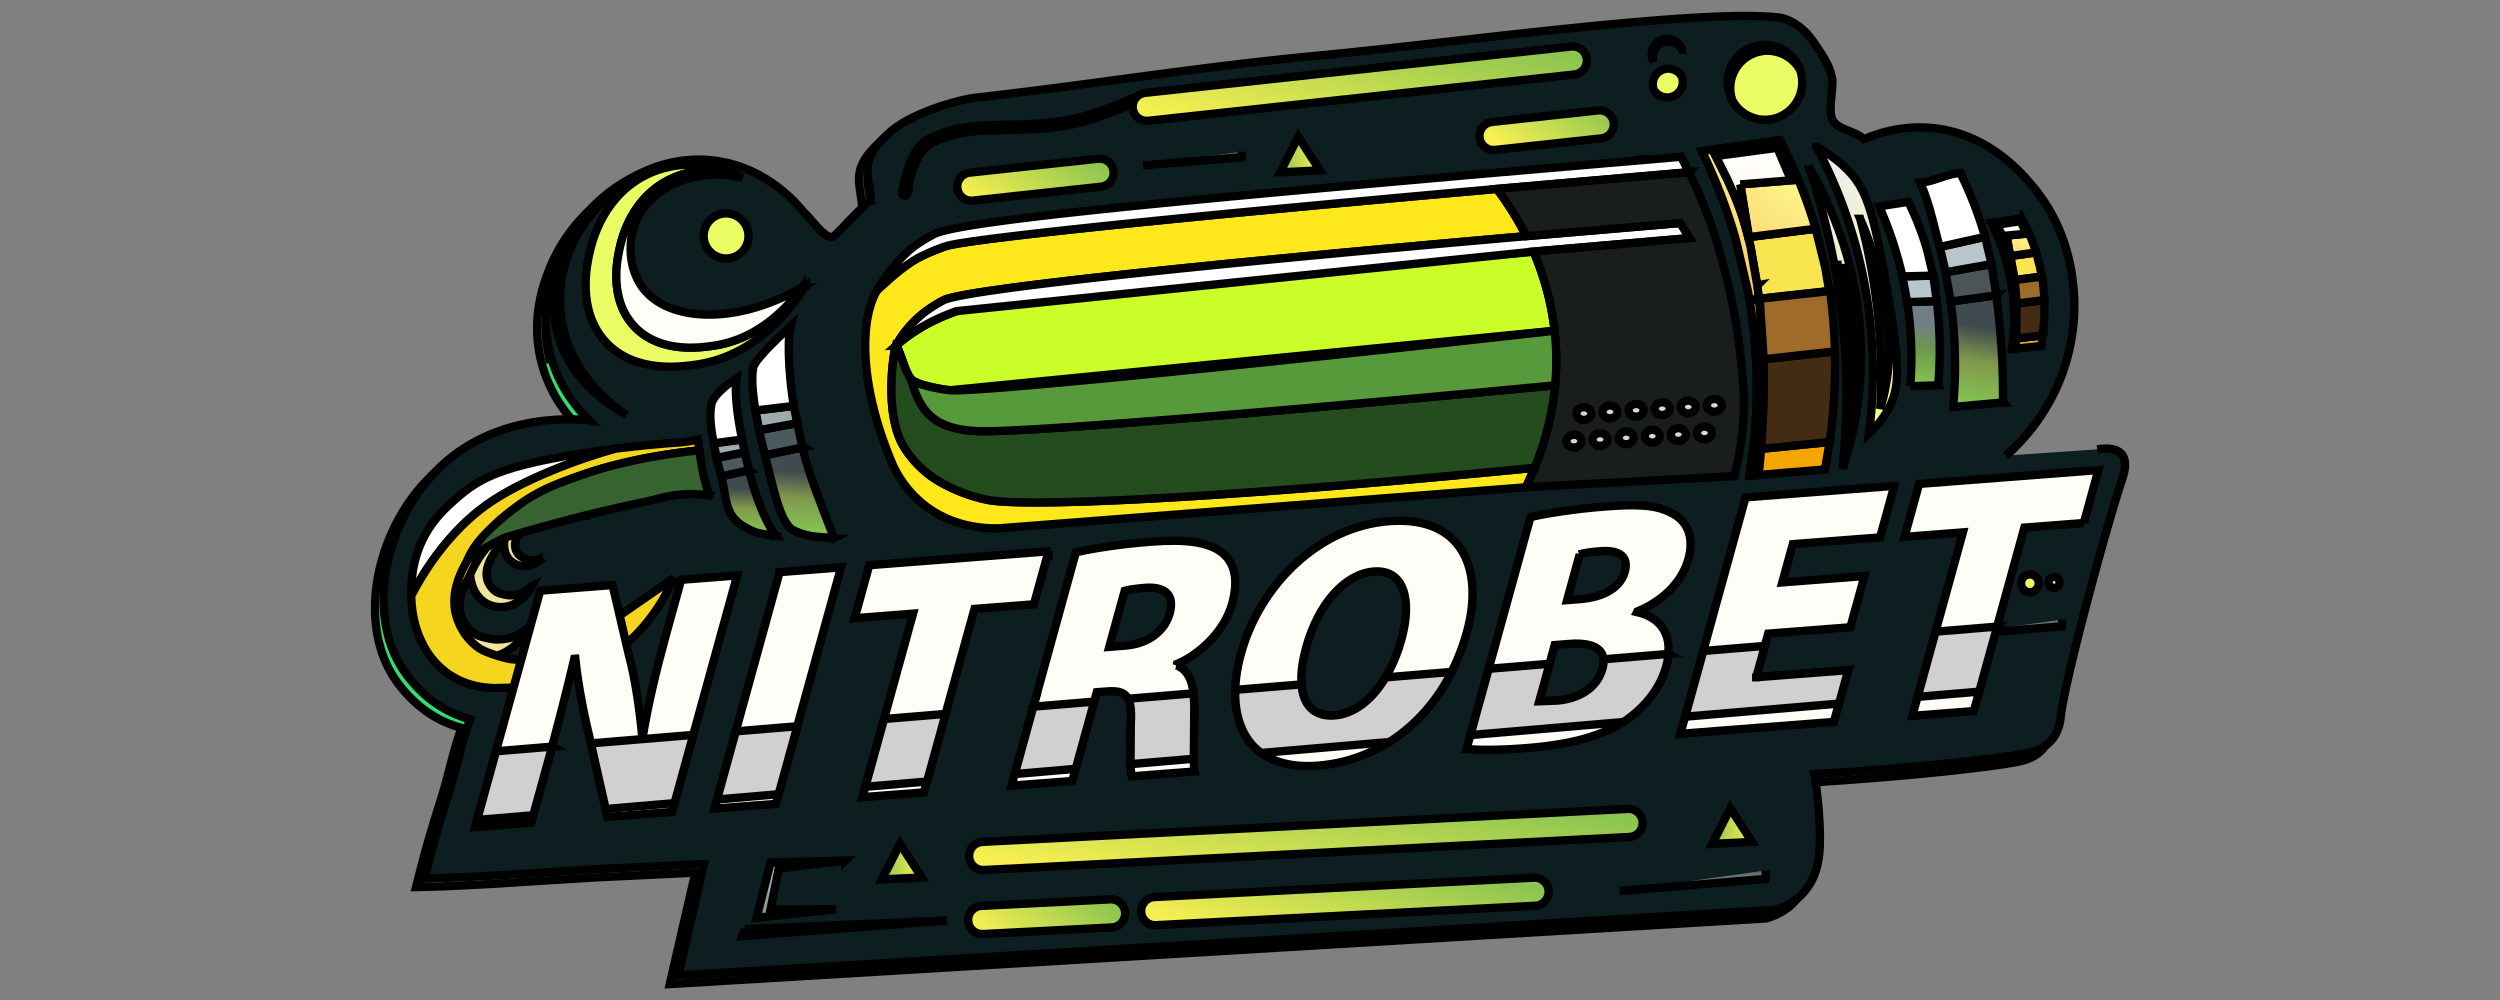 <svg xmlns="http://www.w3.org/2000/svg" width="300" height="120" fill="none" xmlns:v="https://betzillion.com"><rect width="100%" height="100%" fill="#808080" stroke="none"/><mask height="16" width="14" y="14" x="19" maskUnits="userSpaceOnUse" id="A"><path fill="#fff" d="M23.811 14.073l8.544 2.417-4.174 12.701-8.544-2.417 4.174-12.701z"/></mask><defs><linearGradient y2=".838" x2=".87" y1=".143" x1=".117" id="B"><stop stop-opacity="0" stop-color="#fff"/><stop stop-color="#b2b2b2" offset="1"/></linearGradient><linearGradient y2=".213" x2="1.004" y1=".789" x1=".002" id="C"><stop stop-color="#f8f051"/><stop stop-color="#8bc450" offset="1"/></linearGradient><linearGradient y2=".384" x2=".991" y1=".619" x1="-.003" id="D"><stop stop-color="#f8f051"/><stop stop-color="#8bc450" offset="1"/></linearGradient><linearGradient y2=".303" x2=".991" y1=".707" x1="-.004" id="E"><stop stop-color="#f8f051"/><stop stop-color="#8bc450" offset="1"/></linearGradient><linearGradient y2=".278" x2="1.103" y1=".655" x1=".085" id="F"><stop stop-color="#f8f051"/><stop stop-color="#8bc450" offset="1"/></linearGradient><linearGradient y2=".282" x2=".991" y1=".729" x1="-.006" id="G"><stop stop-color="#f8f051"/><stop stop-color="#8bc450" offset="1"/></linearGradient><linearGradient y2=".748" x2=".92" y1=".261" x1=".102" id="H"><stop stop-color="#b2b2b2"/><stop stop-opacity="0" stop-color="#fff" offset="1"/></linearGradient><linearGradient y2="2.506" x2=".926" y1="-12.512" x1="-2.054" id="I"><stop stop-color="#b2b2b2"/><stop stop-opacity="0" stop-color="#fff" offset="1"/></linearGradient><linearGradient y2="1.661" x2=".929" y1="-.638" x1=".089" id="J"><stop stop-opacity="0" stop-color="#fff"/><stop stop-color="#b2b2b2" offset="1"/></linearGradient><linearGradient y2="1.662" x2=".93" y1="-.637" x1=".089" id="K"><stop stop-opacity="0" stop-color="#fff"/><stop stop-color="#b2b2b2" offset="1"/></linearGradient><linearGradient y2=".515" x2="-.024" y1=".457" x1=".976" id="L"><stop stop-color="#f8f051"/><stop stop-color="#8bc450" offset="1"/></linearGradient><linearGradient y2=".514" x2="-.025" y1=".456" x1=".975" id="M"><stop stop-color="#f8f051"/><stop stop-color="#8bc450" offset="1"/></linearGradient><linearGradient y2=".17" x2="1" y1=".836" x1="0" id="N"><stop stop-color="#f8f051"/><stop stop-color="#8bc450" offset="1"/></linearGradient><linearGradient y2="1.663" x2=".929" y1="-.638" x1=".089" id="O"><stop stop-opacity="0" stop-color="#fff"/><stop stop-color="#b2b2b2" offset="1"/></linearGradient><linearGradient y2=".514" x2="-.026" y1=".456" x1=".974" id="P"><stop stop-color="#f8f051"/><stop stop-color="#8bc450" offset="1"/></linearGradient><linearGradient y2="1.096" x2=".474" y1=".275" x1=".518" id="Q"><stop stop-color="#3f4b4f"/><stop stop-color="#80994d" offset=".35"/><stop stop-color="#86da51" offset="1"/></linearGradient><linearGradient y2="1.124" x2=".479" y1=".287" x1=".513" id="R"><stop stop-color="#3f4b4f"/><stop stop-color="#80994d" offset=".35"/><stop stop-color="#86da51" offset="1"/></linearGradient><linearGradient y2="1.193" x2=".47" y1=".306" x1=".513" id="S"><stop stop-color="#3f4b4f"/><stop stop-color="#80994d" offset=".35"/><stop stop-color="#86da51" offset="1"/></linearGradient><linearGradient y2=".606" x2=".786" y1=".385" x1="-.042" id="T"><stop stop-color="#fff"/><stop offset="1"/></linearGradient><linearGradient y2="1.151" x2=".462" y1=".282" x1=".502" id="U"><stop stop-color="#6f7f83"/><stop stop-color="#6c984d" offset=".32"/><stop stop-color="#8cda51" offset="1"/></linearGradient><linearGradient y2=".988" x2="-.76" y1="-.751" x1="6.269" id="V"><stop stop-color="#fffd91"/><stop stop-color="#ef8f35" offset="1"/></linearGradient><linearGradient y2="1.942" x2="-.247" y1=".019" x1=".672" id="W"><stop stop-color="#fffd91"/><stop stop-color="#ef8f35" offset="1"/></linearGradient><linearGradient y2="1.068" x2=".413" y1=".028" x1=".53" id="X"><stop stop-color="#fff"/><stop stop-color="#fdf8db" offset="1"/></linearGradient><linearGradient y2="1.177" x2=".45" y1=".282" x1=".523" id="Y"><stop stop-color="#3f4b4f"/><stop stop-color="#80994d" offset=".35"/><stop stop-color="#86da51" offset="1"/></linearGradient><linearGradient y2=".996" x2=".537" y1=".011" x1=".477" id="Z"><stop stop-color="#eee"/><stop stop-color="#f1fd84" offset="1"/></linearGradient><linearGradient y2=".981" x2=".851" y1=".008" x1=".336" id="a"><stop stop-color="#eee"/><stop stop-color="#f1fd84" offset="1"/></linearGradient><linearGradient y2=".65" x2=".949" y1=".329" x1="-.146" id="b"><stop stop-color="#fff"/><stop offset="1"/></linearGradient><linearGradient y2=".811" x2="1.033" y1=".293" x1="-.056" id="c"><stop stop-color="#fff"/><stop offset="1"/></linearGradient><linearGradient y2=".531" x2="-.068" y1=".24" x1="-9.193" id="d"><stop stop-color="#fff"/><stop offset="1"/></linearGradient><linearGradient y2=".976" x2="-1.04" y1="-.754" x1="7.053" id="e"><stop stop-color="#fffd91"/><stop stop-color="#ef8f35" offset="1"/></linearGradient><linearGradient y2="1.924" x2="-.291" y1=".007" x1=".681" id="f"><stop stop-color="#fffd91"/><stop stop-color="#ef8f35" offset="1"/></linearGradient><linearGradient y2="1.046" x2=".398" y1=".003" x1=".535" id="g"><stop stop-color="#fff"/><stop stop-color="#fdf8db" offset="1"/></linearGradient><path id="h" d="M197.249 19.15l-1.372.109 1.359-.141.013.033z"/><path id="i" d="M101.812 43.253l-4.697 1.053c-.235-2.903-.977-5.197 1.391-7.43 1.97-1.861 5.798-1.79 5.798-1.79-2.443 1.583-2.784 4.81-2.492 8.167z"/><path id="j" d="M210.872 34.256l.192 1.6-.563.063-.566.063-.192-1.102-1.469-6.227a65.91 65.91 0 0 0-4.048-10.526l.907-.128 8.442-1.178a58.11 58.11 0 0 1 4.302 10.632l-8.009 1.001-1.036-6.326 6.107-.49-1.669-3.899-7.381.993 1.404 2.81a27.03 27.03 0 0 1 .401.914c.817 1.738 1.515 3.681 2.097 6.004l.268 1.143.812 4.655.003-.003z"/><path id="k" d="M219.509 34.925l-8.445.93-.192-1.6-.809-4.639-.271-1.159.078-.008 8.009-1.001 1.144 4.633.484 2.84v.003z"/><path id="l" d="M210.956 56.997l-1.017.087.441-3.134a64.13 64.13 0 0 0 .344-10.746c-.116-2.28-.363-4.696-.785-7.224l.565-.063.563-.063a83.37 83.37 0 0 1 .482 7.256c.1 4.076-.076 7.803-.303 10.752l-.29 3.137v-.003z"/><path id="m" d="M188.886 53.704c.498-.006.897-.355.891-.779s-.413-.762-.911-.755-.897.355-.891.779.413.762.911.756z"/><path id="n" d="M190.075 50.395c.498-.006.897-.355.891-.779s-.413-.762-.911-.756-.897.355-.891.779.413.762.911.755z"/></defs><g stroke="null"><path fill="#31de74" d="M241.329 55.604l-1.655.116a23.93 23.93 0 0 0 6.483-9.092c2.019-5.011 1.791-9.356 1.645-10.926-.184-1.989-.771-7.479-5.022-12.455-1.312-1.537-5.274-6.176-11.873-6.842-3.696-.373-6.675.653-8.269 1.347-.451-.462-1.126-.734-1.79-1.002-.936-.377-1.851-.746-2.09-1.627-.194-.718-.1-1.696-.007-2.663.065-.679.13-1.352.094-1.926a8.28 8.28 0 0 1-.068-.294c-.153-.698-.343-1.563-2.272-4.295-1.48-2.095-3.282-2.713-4.045-2.802-6.854-.816-24.6 1.187-39.817 2.904l-15.084 1.623c-8.792.829-16.351 1.843-24.084 2.881l-17.596 2.228c-1.237.139-7.165 1.532-10.114 4.119-3.07 2.694-2.826 4.271-2.499 6.379.088.568.182 1.174.218 1.851-.336.046-1.302 1.068-2.302 2.127-.783.828-1.587 1.679-2.127 2.103-.647.507-1.775-.793-2.667-1.824-.376-.434-.71-.82-.95-1.003-.82-1.031-4.538-5.496-10.875-6.239-5.076-.596-8.872 1.537-10.507 2.487-5.125 2.979-7.3 7.52-7.998 9.19-.712 1.7-2.546 6.282-.998 11.827.836 2.987 2.351 5.173 3.562 6.565.404.464.774.84 1.073 1.129-.254-.029-.795-.084-1.551-.112-3.403-.126-11.178.308-16.94 6.283-6.148 6.366-8.586 17.698-3.306 24.522 2.123 2.746 4.457 4.14 6.501 4.859a13.28 13.28 0 0 0 .986.304 35.64 35.64 0 0 0-.338.983c-.42 1.281-.723 2.446-1.046 3.688s-.668 2.57-1.171 4.166c-1.296 4.121-1.817 5.988-2.64 9.225l-.264 1.042 1.068-.023c4.334-.109 9.014-.412 13.671-.715l7.146-.44 10.569-.504 1.066-.042-3.074 13.361 1.07-.058 130.484-7.818c1.726-.457 2.909-1.502 2.909-1.502a7.31 7.31 0 0 0 1.531-1.964c.179-.335.628-1.243.855-2.737.368-2.44-.062-6.919-.365-9.041-.069-.481-.131-.841-.176-1.028l1.039-.065c12.813-.816 22.211-1.958 24.69-2.517 1.404-.315 2.184-.89 2.665-1.415.995-1.091 1.139-2.461 1.188-2.928l.003-.03c.468-4.293 5.498-22.843 7.319-28.297l.013-.04c.206-.613.736-2.192-.013-3.1-.668-.808-2.059-.729-2.947-.593l.155 1.025c.407-.062.872-.101 1.281-.053.422.05.628.173.72.284.108.132.189.41.129.911-.055.461-.204.904-.305 1.208l-.008.025c-.922 2.761-2.642 8.791-4.187 14.65-1.535 5.825-2.936 11.624-3.181 13.866v.003l-.001.006c-.047.442-.161 1.522-.924 2.36-.338.368-.931.835-2.131 1.104-2.455.554-12.22 1.74-25.568 2.559l-1.227.075.289 1.204c.101.422.345 2.121.506 4.132s.224 4.169.018 5.536c-.204 1.341-.601 2.135-.742 2.4-.526.974-1.16 1.551-1.304 1.678l-.029.025c-.026.021-.069.056-.126.1-.116.088-.291.214-.515.354-.453.282-1.085.606-1.822.802.002-.001-.036.008-.137.024a11.25 11.25 0 0 1-.373.049c-.312.037-.734.08-1.262.128l-4.31.344-14.48.966-43.012 2.554-66.406 3.703 3.069-13.34-1.347.053-11.651.548-7.189.443-13.307.704c.778-3.049 1.301-4.908 2.552-8.887m12.24-52.982c-1.448-5.188.264-9.487.956-11.142.662-1.585 2.724-5.881 7.564-8.695m0 0c1.598-.928 5.145-2.91 9.873-2.355 5.914.693 9.408 4.873 10.191 5.857l.08.1.102.078c.101.078.298.285.625.661l.165.19c.259.299.558.644.858.958.356.372.788.782 1.243 1.042.428.246 1.241.548 1.981-.032.607-.476 1.474-1.395 2.243-2.209l.322-.34c.441-.465.841-.88 1.162-1.181.157-.147.277-.25.361-.313l.789-.108-.052-.956c-.04-.733-.143-1.396-.231-1.963l-.044-.288c-.098-.65-.154-1.151-.113-1.633.073-.863.48-1.894 2.317-3.507 1.32-1.158 3.384-2.101 5.356-2.778 1.962-.674 3.677-1.034 4.197-1.092l17.657-2.236L157.655 8.7l15.121-1.627 14.744-1.614c5.285-.542 10.357-1.002 14.688-1.256 4.351-.256 7.887-.3 10.131-.033h.001c.486.057 2.022.528 3.326 2.373 1.085 1.536 1.573 2.421 1.816 2.984.171.397.218.612.278.884l.063.276c.019.464-.033 1.005-.093 1.638l-.044.472c-.071.794-.141 1.778.08 2.597v.001c.351 1.291 1.536 1.83 2.281 2.144l.458.188c.244.098.46.185.689.293.338.16.565.307.712.457l.495.506.647-.282c1.508-.656 4.303-1.615 7.758-1.267 6.164.623 9.893 4.961 11.195 6.487 4.034 4.723 4.598 9.94 4.777 11.875.139 1.487.357 5.645-1.574 10.44-1.832 4.545-4.671 7.367-6.202 8.697l.673.785.672.785c.289-.251.621-.551.982-.901" fill-rule="evenodd"/><path fill="#0d1e20" d="M240.704 54.682a23.93 23.93 0 0 0 6.483-9.092c2.018-5.011 1.791-9.356 1.645-10.926-.184-1.989-.771-7.479-5.022-12.455-1.312-1.537-5.273-6.176-11.873-6.842-3.696-.373-6.675.653-8.269 1.347-1.088-1.113-3.472-1.124-3.88-2.628-.33-1.222.173-3.197.087-4.59-.203-.784-.135-1.466-2.341-4.59-1.48-2.095-3.282-2.712-4.045-2.802-9.373-1.115-39.112 3.039-54.901 4.527-15.155 1.428-26.647 3.409-41.68 5.109-1.237.139-7.165 1.532-10.114 4.119-3.896 3.42-2.454 5.039-2.281 8.23-.598.082-3.198 3.265-4.429 4.231-.92.721-2.809-2.209-3.618-2.827-.82-1.031-4.538-5.496-10.875-6.239-5.076-.596-8.872 1.537-10.507 2.487-5.125 2.979-7.3 7.52-7.998 9.19-.712 1.7-2.546 6.282-.998 11.827 1.115 3.983 3.436 6.541 4.635 7.694-1.399-.158-11.448-1.132-18.491 6.171-6.148 6.366-8.586 17.698-3.306 24.521 2.473 3.199 5.233 4.562 7.487 5.164-1.096 3.042-1.426 5.254-2.554 8.837-1.429 4.543-1.916 6.347-2.903 10.268 6.835-.12 14.633-.781 21.884-1.178l11.635-.547-3.074 13.361 131.554-7.876c1.726-.457 2.909-1.502 2.909-1.502.181-.161.92-.833 1.531-1.964.179-.335.628-1.243.855-2.737.452-2.993-.298-9.054-.541-10.069 13.342-.819 23.184-2.008 25.73-2.582 1.404-.315 2.184-.89 2.665-1.415 1.017-1.115 1.144-2.522 1.191-2.957.468-4.293 5.498-22.843 7.319-28.297.195-.582.766-2.212 0-3.14-.668-.808-2.059-.729-2.946-.593"/><path fill="url(#B)" d="M136.717 11.456c.154-.068.336 0 .403.158s0 .337-.157.405l-.124-.283-.124-.283.003.003zM108.59 23.163l-.303-.035v-.005-.011l.008-.046.024-.169.1-.604a15.53 15.53 0 0 1 .481-1.91c.233-.724.549-1.496.974-2.171s.971-1.268 1.669-1.605c2.692-1.298 5.109-1.526 7.747-1.602l1.423-.03c2.251-.041 4.716-.087 7.717-.631 1.472-.267 3.536-.985 5.249-1.643l2.159-.868.644-.275.173-.076.046-.019.014-.005.124.283.124.283-.016.008-.046.019-.176.076-.649.278-2.176.876c-1.713.658-3.826 1.396-5.36 1.676-3.055.555-5.574.601-7.828.642l-1.404.03c-2.611.076-4.924.299-7.5 1.54-.557.269-1.028.762-1.418 1.379s-.687 1.336-.909 2.03a15.22 15.22 0 0 0-.463 1.836l-.097.577-.022.158c0 .019-.003.033-.005.041v.011c-.019.169-.17.291-.338.272s-.29-.171-.271-.34l.303.035v-.003z" fill-rule="evenodd"/><path fill="url(#C)" d="M195.349 97.067l-77.459 3.961a1.68 1.68 0 0 0-1.588 1.771c.049.93.839 1.646 1.764 1.6l77.459-3.961a1.68 1.68 0 0 0 1.588-1.771c-.049-.93-.839-1.646-1.764-1.6z"/><path fill="url(#D)" d="M133.251 107.92l-15.48.792a1.68 1.68 0 0 0-1.588 1.771c.049.93.839 1.646 1.764 1.6l15.48-.792a1.68 1.68 0 0 0 1.588-1.771c-.049-.93-.839-1.646-1.764-1.6z"/><path fill="url(#E)" d="M131.777 19.044l-15.41 1.676c-.923.101-1.586.933-1.485 1.858s.931 1.597 1.851 1.496l15.41-1.676c.923-.101 1.586-.933 1.486-1.858s-.931-1.597-1.851-1.496z"/><path fill="url(#F)" d="M191.791 13.249l-12.763 1.388c-.923.101-1.585.933-1.485 1.858s.931 1.597 1.851 1.496l12.763-1.388c.923-.101 1.586-.933 1.486-1.858s-.931-1.597-1.851-1.496z"/><path fill="url(#G)" d="M184.069 105.319l-45.536 2.329a1.68 1.68 0 0 0-1.588 1.771c.049.93.839 1.646 1.764 1.6l45.536-2.329a1.68 1.68 0 0 0 1.588-1.771c-.049-.93-.839-1.646-1.764-1.6z"/><path fill="url(#H)" d="M101.417 103.265l-8.945.239-1.686 6.63 9.506-1.023-7.828.027.982-4.908 7.971-.968v.003z"/><path fill="url(#I)" d="M89.398 111.5l-.319.83 24.558-1.875-24.239 1.045z"/><path fill="url(#J)" d="M211.898 104.451l-.049 1.018-17.499 1.453"/><path fill="url(#K)" d="M247.474 74.342l-.035.808-13.927 1.156"/><path fill="url(#L)" d="M207.858 101.148l-2.389.12 1.088-2.138 1.082-2.138 1.304 2.016 1.301 2.019-2.384.122h-.003z"/><path fill="url(#M)" d="M108.219 105.412l-2.386.125 1.088-2.138 1.085-2.138 1.301 2.019 1.302 2.016-2.389.12v-.003z"/><path d="M243.204 70.99a1.06 1.06 0 0 0 1.372-.607 1.07 1.07 0 0 0-.606-1.379 1.06 1.06 0 0 0-1.372.607c-.208.55.062 1.164.606 1.379zm3.052-.482a.66.66 0 0 0 .855-.378c.133-.343-.038-.727-.379-.86a.66.66 0 0 0-.855.378c-.132.343.038.729.379.86z" fill="#eafd65"/><path fill="#fcffde" d="M216.018 8.426a4.46 4.46 0 0 0-2.303-2.03c-2.303-.898-4.889.25-5.779 2.56a4.47 4.47 0 0 0-.057 3.074c-.614-1.121-.75-2.495-.254-3.779.89-2.31 3.477-3.458 5.779-2.56 1.28.498 2.2 1.524 2.614 2.734z"/><path fill="#eafd65" d="M215.963 11.503c-.887 2.31-3.477 3.458-5.78 2.56a4.44 4.44 0 0 1-2.303-2.03 4.47 4.47 0 0 1 .057-3.074c.89-2.31 3.477-3.458 5.779-2.56 1.023.397 1.819 1.132 2.306 2.03a4.49 4.49 0 0 1-.057 3.074h-.003z"/><path fill="#fcffde" d="M201.829 5.95c-.203-.375-.536-.68-.963-.849a1.86 1.86 0 0 0-2.414 1.069c-.165.427-.162.881-.024 1.284-.254-.468-.311-1.042-.105-1.578a1.86 1.86 0 0 1 2.414-1.069c.536.209.92.637 1.093 1.14v.003z"/><path fill="#eafd65" d="M201.808 10.499a1.86 1.86 0 0 1-2.413 1.069c-.428-.166-.758-.473-.963-.849-.138-.403-.141-.857.024-1.284a1.86 1.86 0 0 1 2.414-1.069c.427.166.76.473.963.849.138.403.141.857-.024 1.284z"/><path fill="url(#N)" d="M188.566 5.58l-51.148 5.561c-.923.101-1.585.933-1.485 1.858s.931 1.597 1.851 1.496l51.148-5.561c.923-.101 1.586-.933 1.486-1.858s-.931-1.597-1.851-1.496z"/><path fill="url(#O)" d="M149.026 18.182l-.033.686-11.83.982"/><path fill="url(#P)" d="M155.998 20.562l-2.387.122 1.085-2.138 1.085-2.136 1.301 2.016 1.302 2.013-2.386.125v-.003z"/><g fill="#75fafc"><use href="#h" opacity=".2"/><use href="#h" opacity=".2"/></g><path d="M86.159 30.835c1.385.542 2.944-.149 3.48-1.543s-.154-2.957-1.539-3.499-2.944.15-3.48 1.543.154 2.957 1.54 3.499zm10.529 3.39c-.763 1.295-5.071 8.344-13.085 9.52-1.805.264-7.392 1.086-10.888-2.669-3.615-3.877-2.23-9.65-1.91-10.994.281-1.178 1.629-6.799 7.138-9.28 4.708-2.117 9.14-.452 10.664.256-1.848-.59-4.816-1.072-7.925.324-4.827 2.171-6.007 7.098-6.253 8.129-.284 1.173-1.494 6.236 1.669 9.631 3.066 3.292 7.963 2.571 9.543 2.337 5.498-.808 9.002-4.767 10.588-6.992l.46-.267v.005z" fill="#eafd65"/><path fill="#fdfff8" d="M96.227 34.492c-1.585 2.225-5.092 6.184-10.588 6.992-1.58.234-6.475.952-9.543-2.337-3.163-3.393-1.954-8.456-1.669-9.631.246-1.034 1.426-5.958 6.253-8.129 3.109-1.396 6.077-.914 7.925-.324a9 9 0 0 1 .492.242c-5.728-1.257-10.956 1.124-12.731 5.142-1.158 2.623-.85 5.964.779 8.116 2.995 3.953 10.967 4.576 19.084-.071h-.003z"/><path fill="#eafd65" d="M73.176 23.484c-1.431 1.143-5.247 4.503-6.372 10.129-.189.952-.603 3.126-.068 5.743 1.329 6.494 7.298 9.811 8.475 10.436-.476-.28-7.668-4.663-7.996-13.26-.298-7.814 5.331-12.54 5.958-13.051l.003.003z"/><g fill="#f1e59e"><path d="M63.736 75.006c-.249.468-1.883 3.417-4.938 3.88-.628.098-3.702.449-5.585-2.435-.782-1.2-1.08-2.53-1.166-3.629.763-1.738 1.924-3.839 3.674-5.757.952-1.042 2.419-2.405 5.888-4.209a42.81 42.81 0 0 1 4.492-2.016l4.486-.865 1.337-.207.227.639c-1.607.31-4.665.993-7.722 2.283-2.963 1.249-5.907 3.055-7.563 5.621-.714 1.11-2.119 3.292-1.583 5.365.257.999.971 1.997 1.913 2.503.544.294 1.981.566 2.378.561 1.588-.027 2.446-.25 4.156-1.73l.005-.003z"/><path d="M63.827 70.342c-.16.296-1.196 2.166-3.133 2.459-.398.063-2.349.286-3.542-1.545-.498-.762-.685-1.605-.739-2.302.484-1.105 1.22-2.435 2.332-3.651.603-.661 1.534-1.524 3.734-2.669a26.9 26.9 0 0 1 2.849-1.279l2.844-.55.85-.13.143.405c-1.017.196-2.957.629-4.897 1.447-1.881.794-3.748 1.937-4.797 3.567-.455.705-1.345 2.087-1.004 3.404.165.634.617 1.265 1.215 1.589.346.185 1.256.359 1.507.356 1.007-.016 1.55-.16 2.635-1.096l.003-.005z"/><path d="M65.145 66.914c-.16.163-1.182 1.186-2.5 1.015-.271-.035-1.583-.256-2.021-1.673-.181-.59-.146-1.175-.054-1.641.52-.628 1.247-1.358 2.2-1.943.517-.318 1.285-.705 2.93-1.037a17.61 17.61 0 0 1 2.094-.296l1.956.177.576.074.019.291c-.701-.063-2.045-.147-3.463.022-1.375.16-2.803.555-3.791 1.42-.428.373-1.266 1.107-1.288 2.03-.011.443.165.941.495 1.262.189.185.752.471.917.517.66.18 1.042.188 1.924-.218h.005z"/></g><path fill="#fff" d="M73.826 53.844c-2.979.838-5.536 1.774-7.649 2.647-5.931 2.451-8.494 4.478-10.177 6.054-3.093 2.903-5.22 6.192-6.654 8.951-.046-1.891.252-3.341.341-3.752.963-4.432 3.712-6.799 5.631-8.404 2.5-2.09 5.333-3.439 14.032-4.854 1.323-.218 2.822-.438 4.475-.645v.003z"/><path fill="#f5d51e" d="M80.867 69.358c-.46.735-4.889 13.203-20.886 13.19-1.053.063-6.191.177-9.043-4.873-1.185-2.1-1.55-4.345-1.591-6.173 1.431-2.759 3.558-6.048 6.654-8.951 1.683-1.578 4.245-3.602 10.177-6.054 2.116-.876 4.67-1.809 7.649-2.647a139.26 139.26 0 0 1 7.533-.745c.731-.049 1.637-.174 2.4-.354l.16 1.303c-2.698.269-7.841.93-13.045 2.596-.011.003-.016.006-.027.008-5.014 1.602-10.074 4.135-13.066 8.124-1.293 1.728-3.834 5.112-3.139 8.625.336 1.69 1.423 3.444 2.941 4.427.877.566 3.236 1.238 3.896 1.287 2.638.196 5.201.161 8.182-2.021l11.202-7.735.003-.005z"/><path fill="#36632f" d="M85.095 59.471c-3.648-.574-5.947.403-7.871.789-8.245 1.681-16.714 4.274-16.714 4.274s-3.777 1.877-4.451 2.772c.852-2.237 2.952-4.198 5.823-6.413s5.447-3.036 8.97-4.247c.011-.003.016-.005.027-.008 5.203-1.665 10.347-2.326 13.045-2.596 0 0 .257 1.929.533 3.131a43.22 43.22 0 0 0 .636 2.296h.003z"/><path fill="url(#Q)" d="M100.082 64.563c-1.937-.182-2.979-.041-4.857-.922-1.632-.764-2.56-5.651-3.423-9.011l4.502-.947c.804 3.548 2.776 8.189 3.777 10.88z"/><path fill="#4c5a5d" d="M96.305 53.684l-4.502.947-.439-1.785-.271-1.227 4.567-.841.016.068.628 2.838z"/><path fill="#9eabac" d="M95.664 50.778l-4.567.841-.441-2.356 4.605-.552.403 2.071v-.003z"/><path fill="#fff" d="M95.258 48.708l-4.605.552c-.368-2.19-.487-4.04-.26-5.172s4.489-4.946 4.489-4.946c-.544 2.171-.016 7.308.376 9.563v.003z"/><path fill="url(#R)" d="M93.118 64.338c-2.316-.427-2.338-.28-3.821-1.137-2.454-1.415-2.07-3.559-2.744-6.037l3.323-.745c.633 2.62 1.791 5.966 3.244 7.92h-.003z"/><path fill="#4c5a5d" d="M89.876 56.418l-3.323.745-.344-1.317-.214-.906 3.371-.667c.003.016.008.033.011.049l.498 2.095z"/><path fill="#9eabac" d="M89.367 54.271l-3.371.666-.355-1.741 3.404-.454.322 1.529z"/><path fill="#fff" d="M89.043 52.742l-3.404.454c-.298-1.619-.555-3.259-.273-4.677s3.022-3.134 3.022-3.134c-.338 2.049.338 5.692.655 7.357z"/></g><g stroke="null" mask="url(#A)"><path fill="url(#S)" d="M108.742 64.74c-2.554.403-3.858-.31-4.786-.764-4.3-2.098-4.327-6.113-5.26-10.407l4.754-.743c1.074 4.84 2.665 9.666 5.295 11.914h-.003z"/><path fill="#21272a" d="M103.447 52.824l-4.754.743-.517-2.392 4.673-1.284.598 2.93v.003z"/><path fill="#4c5a5d" d="M102.849 49.894l-4.673 1.284-.124-.582-.227-1.113 4.727-1.235.054.316.244 1.336v-.005z"/><path fill="#7f8a90" d="M102.548 48.245l-4.727 1.235-.409-2.459 4.692-1.401.444 2.623v.003z"/><path fill="#9eabac" d="M102.104 45.62l-4.692 1.401-.298-2.715 4.697-1.053.292 2.37v-.003z"/><use href="#i" fill="url(#T)"/><use href="#i" fill="#fff"/></g><g stroke="null"><path fill="url(#U)" d="M232.586 46.232l-3.352.114a44.76 44.76 0 0 0-.368-10.096l3.558-.12.1.96c.233 2.345.371 5.455.062 9.141z"/><path fill="#b8c6cc" d="M232.421 36.133l-3.555.12-.582-3.085 3.702-.092.436 3.058z"/><path fill="#fff" d="M231.986 33.075l-3.702.092-.287-1.208a45.3 45.3 0 0 0-2.495-7.193l3.504-.547c.714 1.45 1.575 3.428 2.267 5.852l.714 3.006-.003-.003z"/><path fill="#f7e44e" d="M245.016 33.189l-3.282.416-.087-.623-.344-1.801-.111-.449h.03l3.114-.443.474 1.796.208 1.102-.003.003z"/><path fill="url(#V)" d="M241.816 41.835l-.395.041.151-1.224c.119-1.197.173-2.612.068-4.187-.062-.887-.17-1.826-.349-2.808l.219-.027.219-.027.233 2.821c.065 1.586.019 3.039-.051 4.187l-.095 1.224z"/><path fill="url(#W)" d="M241.645 32.982l.086.623-.219.027-.219.027-.081-.427-.609-2.416c-.493-1.605-1.085-2.971-1.642-4.073l.352-.054 3.279-.512a22.54 22.54 0 0 1 1.74 4.114l-3.112.438-.444-2.457 2.376-.229-.674-1.507-2.868.433.563 1.086.162.354c.327.672.611 1.423.852 2.324l.111.443v.005l.344 1.801h.003z"/><path fill="#e8a83b" d="M244.947 41.525l-3.093.313.095-1.224 3.198-.376-.197 1.287h-.003z"/><path fill="#442b14" d="M245.144 40.241l-3.198.376.052-4.19 3.325-.422.008 1.861-.187 2.375z"/><path fill="#9e6b2a" d="M245.325 36.005l-3.325.422-.233-2.821 3.285-.416a25.42 25.42 0 0 1 .273 2.819v-.003z"/><path fill="url(#X)" d="M240.777 28.273l.444 2.457h-.03c-.241-.898-.525-1.649-.852-2.321l-.162-.354-.563-1.086 2.868-.433.674 1.507-2.376.229h-.003z"/><path fill="url(#Y)" d="M240.36 48.291l-5.983.544a55.16 55.16 0 0 0-.3-12.651l5.485-.756.241 2.049a89.46 89.46 0 0 1 .555 10.815h.003z"/><path fill="#4b5558" d="M239.562 35.428l-5.485.756-.612-3.512 5.515-.985.579 3.744.003-.003z"/><path fill="#b8c6cc" d="M238.992 31.685l-5.515.985-.495-2.157-.225-.873 5.45-1.224.785 3.268v.003z"/><path fill="#fff" d="M238.204 28.417l-5.449 1.224c-.858-3.197-1.242-5.297-2.343-7.729 1.837-.141 2.99-1.009 4.83-1.151a45.12 45.12 0 0 1 2.947 7.596c.005.022.013.038.016.06z"/><path fill="#cbfd28" d="M186.555 39.689l-72.551 7.139c-1.821-.188-3.45-.702-3.45-.702a15.55 15.55 0 0 1-.79-.272c-1.063-.4-1.721-4.024-2.273-4.345.939-.824 2.408-1.964 4.462-2.99 0 0 1.35-.672 2.857-1.186 2.69-.911 30.029-3.697 69.215-7.142.809 1.88 1.512 3.967 2.002 6.249.238 1.107.409 2.19.525 3.249h.003z"/><path fill="#fee71b" d="M183.111 58.472l-63.026 4.911c-1.356.055-3.39-.03-5.582-.813-5.509-1.967-7.354-6.679-7.665-7.517-4.005-9.746-3.731-18.155-.836-21.243.953-.838 2.451-2 4.538-3.042 0 0 1.374-.688 2.909-1.208 2.635-.895 28.589-3.559 66.179-6.889 1.155 1.532 2.406 3.428 3.528 5.667-39.713 3.463-67.45 6.429-69.907 7.68-1.185.607-2.181 1.36-2.181 1.36a13.09 13.09 0 0 0-3.58 4.13c-.17.623-.501 2.625-.514 4.965-.019 2.342.281 5.019 1.383 6.965a7.24 7.24 0 0 0 .141.239c1.139 1.842 2.608 3.014 3.271 3.501 0 0 2.673 1.964 6.67 2.797 4.784.996 30.4-.346 65.724-3.839-.374.909-.733 1.692-1.055 2.34l.005-.005z"/><path d="M202.755 28.572l-18.727 1.619-69.215 7.142c-1.51.514-2.857 1.186-2.857 1.186-2.054 1.026-3.523 2.166-4.462 2.99a13.09 13.09 0 0 1 3.58-4.13s.993-.754 2.181-1.36c2.454-1.254 30.191-4.217 69.907-7.68l18.483-1.578 1.112 1.812h-.003zm-.079-7.904l-23.048 2.002c-37.589 3.333-63.543 5.996-66.179 6.889-1.537.52-2.909 1.208-2.909 1.208-2.086 1.042-4.351 3.246-5.303 4.087.636-1.151 2.503-3.803 4.408-5.248 0 0 1.012-.764 2.216-1.382 2.086-1.616 28.481-4.048 66.295-7.389l22.066-1.896 1.512-.128.942 1.861v-.003z" fill="#fff"/><path fill="#191d1e" d="M183.111 58.472l1.055-2.34c1.009-2.473 2.07-5.863 2.443-9.892.187-2.032.2-4.228-.057-6.551-.116-1.058-.287-2.141-.525-3.248-.49-2.28-1.193-4.37-2.002-6.25l18.727-1.619-1.112-1.812-18.483 1.578c-1.123-2.239-2.373-4.135-3.528-5.667l23.048-2.002a65.88 65.88 0 0 1 2.535 5.907c.834 2.432 1.605 5.049 2.243 7.846a75.34 75.34 0 0 1 1.821 13.484c.054 3.21-.511 6.657-1.142 9.223l-25.021 1.344h-.003z"/><path fill="#254c1f" d="M184.163 56.132c-35.324 3.493-60.94 4.837-65.724 3.839-3.999-.83-6.67-2.797-6.67-2.797-.663-.487-2.132-1.66-3.271-3.502a6.99 6.99 0 0 1-.141-.239c-1.098-1.945-1.402-4.622-1.383-6.965.013-2.34.341-4.342.514-4.965.552.321 1.21 3.945 2.273 4.345.124 1.36.595 2.93 1.945 4.103 1.775 1.54 4.351 1.777 6.264 1.79 6.112.035 32.529-2.06 68.636-5.507-.373 4.029-1.434 7.419-2.443 9.892v.005z"/><path fill="#579a3b" d="M186.61 46.24c-36.109 3.444-62.523 5.539-68.636 5.506-1.913-.013-4.489-.248-6.264-1.79-1.35-1.173-2.016-3.11-2.392-4.454.173.155.958.539 1.237.626 0 0 1.626.514 3.45.702 2.709.28 32.218-2.617 72.551-7.139a32.48 32.48 0 0 1 .057 6.551l-.003-.003z"/><path fill="url(#Z)" d="M217.985 17.621c2.038 3.858 4.424 9.4 5.747 16.354a57.31 57.31 0 0 1 .541 18.071 12 12 0 0 0 2.129-2.604c1.664-2.77 1.634-5.441.078-14.52-1.718-10.047-2.646-12.387-4.83-14.585-1.329-1.333-2.698-2.19-3.667-2.71v-.005z"/><path fill="#061702" d="M223.224 26.262c.914 3.417 1.732 7.455 2.17 12.023a72.95 72.95 0 0 1 .227 10.771 24.93 24.93 0 0 0 .99-5.126c.184-2.187.024-3.822-.141-5.452-.108-1.045-.447-3.923-1.548-7.572a42.72 42.72 0 0 0-1.699-4.644z"/><path fill="url(#a)" d="M217.055 19.997c1.88 5.586 3.68 12.784 4.294 21.265.406 5.61.214 10.665-.241 14.999 1.126-3.404 2.197-7.993 2.222-13.448.051-10.567-3.837-18.639-6.277-22.81l.003-.005z"/><path fill="#061702" d="M220.992 31.772c.571 3.145 1.012 6.793 1.109 10.861.084 3.477-.097 6.649-.409 9.452a39.86 39.86 0 0 0 .969-7.476c.176-5.226-.712-9.628-1.672-12.836h.003z"/><use href="#j" fill="url(#b)"/><use href="#k" fill="url(#c)"/><use href="#k" fill="#f7e44e"/><use href="#l" fill="url(#d)"/><use href="#l" fill="url(#e)"/><use href="#j" fill="url(#f)"/><path fill="#f5a603" d="M219 56.328l-7.952.672.29-3.137 8.22-.83-.557 3.295z"/><path fill="#442b14" d="M219.555 53.036l-8.22.83c.227-2.949.403-6.676.303-10.755l8.551-.944c.035 1.48.027 3.083-.054 4.777-.108 2.253-.322 4.296-.579 6.089v.003z"/><path fill="#9e6b2a" d="M220.193 42.165l-8.55.944-.481-7.256 8.442-.933c.252 1.79.514 4.28.59 7.245z"/><path fill="url(#g)" d="M208.832 22.127l1.036 6.326-.078.008c-.582-2.323-1.28-4.263-2.097-6.004l-.401-.914-1.404-2.81 7.384-.993 1.667 3.899-6.107.49z"/><g fill="#d8d8d8"><use href="#m"/><use href="#n"/><path d="M198.283 53.109c.498-.006.897-.355.891-.779s-.413-.762-.911-.756-.897.355-.891.779.413.762.911.756z"/><use href="#m" x="10.583" y="-3.899"/><use href="#n" x="1.942" y="3.111"/><path d="M193.205 50.196c.498-.006.897-.355.891-.779s-.413-.762-.911-.755-.897.355-.891.779.413.762.911.755z"/><use href="#m" x="12.525" y="-0.791"/><use href="#n" x="12.524" y="-0.786"/><use href="#n" x="5.075" y="2.915"/><use href="#m" x="7.455" y="-3.701"/><use href="#m" x="15.661" y="-0.986"/><use href="#n" x="15.658" y="-0.985"/></g><path fill="#fffdf8" d="M81.735 69.575l-1.845 6.693c-1.172 4.252-2.102 8.197-2.725 11.914l-.122.008c-.303-3.232-.85-6.897-1.58-9.604l-1.959-8.38-8.677.675-7.82 28.377 6.721-.523 1.927-6.987c1.264-4.59 2.368-8.875 3.261-12.695l.122-.008c.352 3.352 1.101 7.003 1.813 9.914l2.048 9.071 7.744-.599 7.82-28.376-6.721.522-.005-.003zm11.816-.917l-7.82 28.376 7.376-.571 7.82-28.377-7.376.571zm32.272-2.498l-21.514 1.665-1.753 6.358 7.008-.544-6.069 22.018 7.376-.571 6.069-22.018 7.13-.552 1.754-6.358v.003zm15.369 13.685l.046-.169c2.381-.968 5.642-3.695 6.618-7.226.766-2.778.346-4.726-1.023-5.977-1.637-1.439-4.492-1.793-8.685-1.472-3.667.283-6.875.778-9.046 1.279l-7.717 27.995 7.292-.563 2.936-10.649 1.182-.092c2.281-.177 3.104.46 2.898 3.812-.149 3.431-.057 5.566.116 6.377l7.538-.585c-.227-1.056.011-5.109-.04-7.95-.019-2.389-.501-4.122-2.111-4.783l-.006.003zm-6.166-2.367l-1.916.15 1.856-6.736c.39-.114 1.147-.25 2.533-.362 2.432-.147 3.452.928 2.863 3.074-.579 2.106-2.562 3.659-5.333 3.874h-.003zm31.631-14.934c-8.394.65-15.461 7.623-17.737 15.875-2.17 7.874.693 14.118 9.211 13.459 8.475-.656 15.374-6.875 17.894-16.011 2.089-7.58-.525-14.009-9.365-13.323h-.003zm-6.499 23.289c-3.545.275-4.878-2.838-3.417-8.137 1.44-5.221 4.633-8.848 8.136-9.117 3.545-.275 4.641 3.265 3.296 8.151-1.404 5.096-4.467 8.834-8.012 9.109l-.003-.005zm36.307-12.371l.024-.084c3.569-1.513 5.468-3.923 6.131-6.326.755-2.737-.265-4.677-2.105-5.523-1.845-.969-4.099-1.042-8.012-.74-3.382.261-7.092.838-8.843 1.26l-7.671 27.827c1.437.136 3.785.161 7.127-.101 5.866-.454 9.546-1.646 12.065-3.406 2.227-1.575 4.032-3.774 4.762-6.424.928-3.371-.36-5.781-3.474-6.489h-.003l-.003.005zm-6.892-6.962c.511-.122 1.228-.261 2.451-.356 2.487-.191 3.42.764 2.955 2.451-.5 1.809-2.319 3.063-5.458 3.308l-1.467.112 1.521-5.515h-.003zm-2.768 17.559c-.939.073-1.588.122-2.097.082l1.856-6.737 1.753-.136c2.771-.215 4.635.55 3.975 2.946-.685 2.484-3.044 3.656-5.485 3.844h-.003zm23.938-2.802l1.44-5.221 9.86-.764 1.694-6.146-9.863.762 1.264-4.59 10.471-.811 1.705-6.187-17.848 1.382-7.82 28.376 18.416-1.428 1.718-6.23-11.042.854h.008l-.003.003zm39.313-18.495l1.751-6.358-21.514 1.665-1.753 6.358 7.008-.544-6.066 22.018 7.376-.571 6.069-22.018 7.13-.552v.003z"/><path d="M66.258 89.596l-6.735.558-2.276 8.246 6.743-.574 1.672-6.056.595-2.177v.003zm4.647-.389l1.775 7.874 8.261-.705 2.257-8.189-12.295 1.02h.003zm17.39-1.442l-2.254 8.175 7.395-.634 2.249-8.156-7.39.612v.003zm17.792-1.48l-2.243 8.132 7.398-.634 2.238-8.113-7.39.612-.003.003zM124 84.797l-2.227 8.089 7.311-.626 2.224-8.067-7.306.607-.003-.003zm19.228-1.597l-7.855.65c.314.593.414 1.529.325 2.949l-.035 4.897 7.593-.648.057-6.404-.081-1.445h-.003zm16.933 2.653c-2.4.185-3.791-1.178-3.98-3.727l-7.95.656c-.095 3.27.92 5.969 3.112 7.574l15.372-1.311c3.104-1.964 5.685-4.851 7.492-8.415l-7.933.656c-1.588 2.65-3.742 4.383-6.113 4.565v.003zm40.056-7.384l-7.804.648c.035.324-.003.696-.119 1.115-.685 2.487-3.041 3.656-5.487 3.844l-2.097.079 1.242-4.503-7.308.604-2.194 7.953 18.356-1.567.373-.25c2.227-1.57 4.032-3.768 4.762-6.424a8.17 8.17 0 0 0 .271-1.502l.005.003zm10.529 2.808l1.042-3.771-7.39.612-2.176 7.887 18.464-1.575 1.104-4.01-11.045.854v.003zm28.917-6.086l-7.392.612-2.157 7.822 7.392-.631 2.154-7.803h.003z" fill="#d0d0d0"/></g></svg>